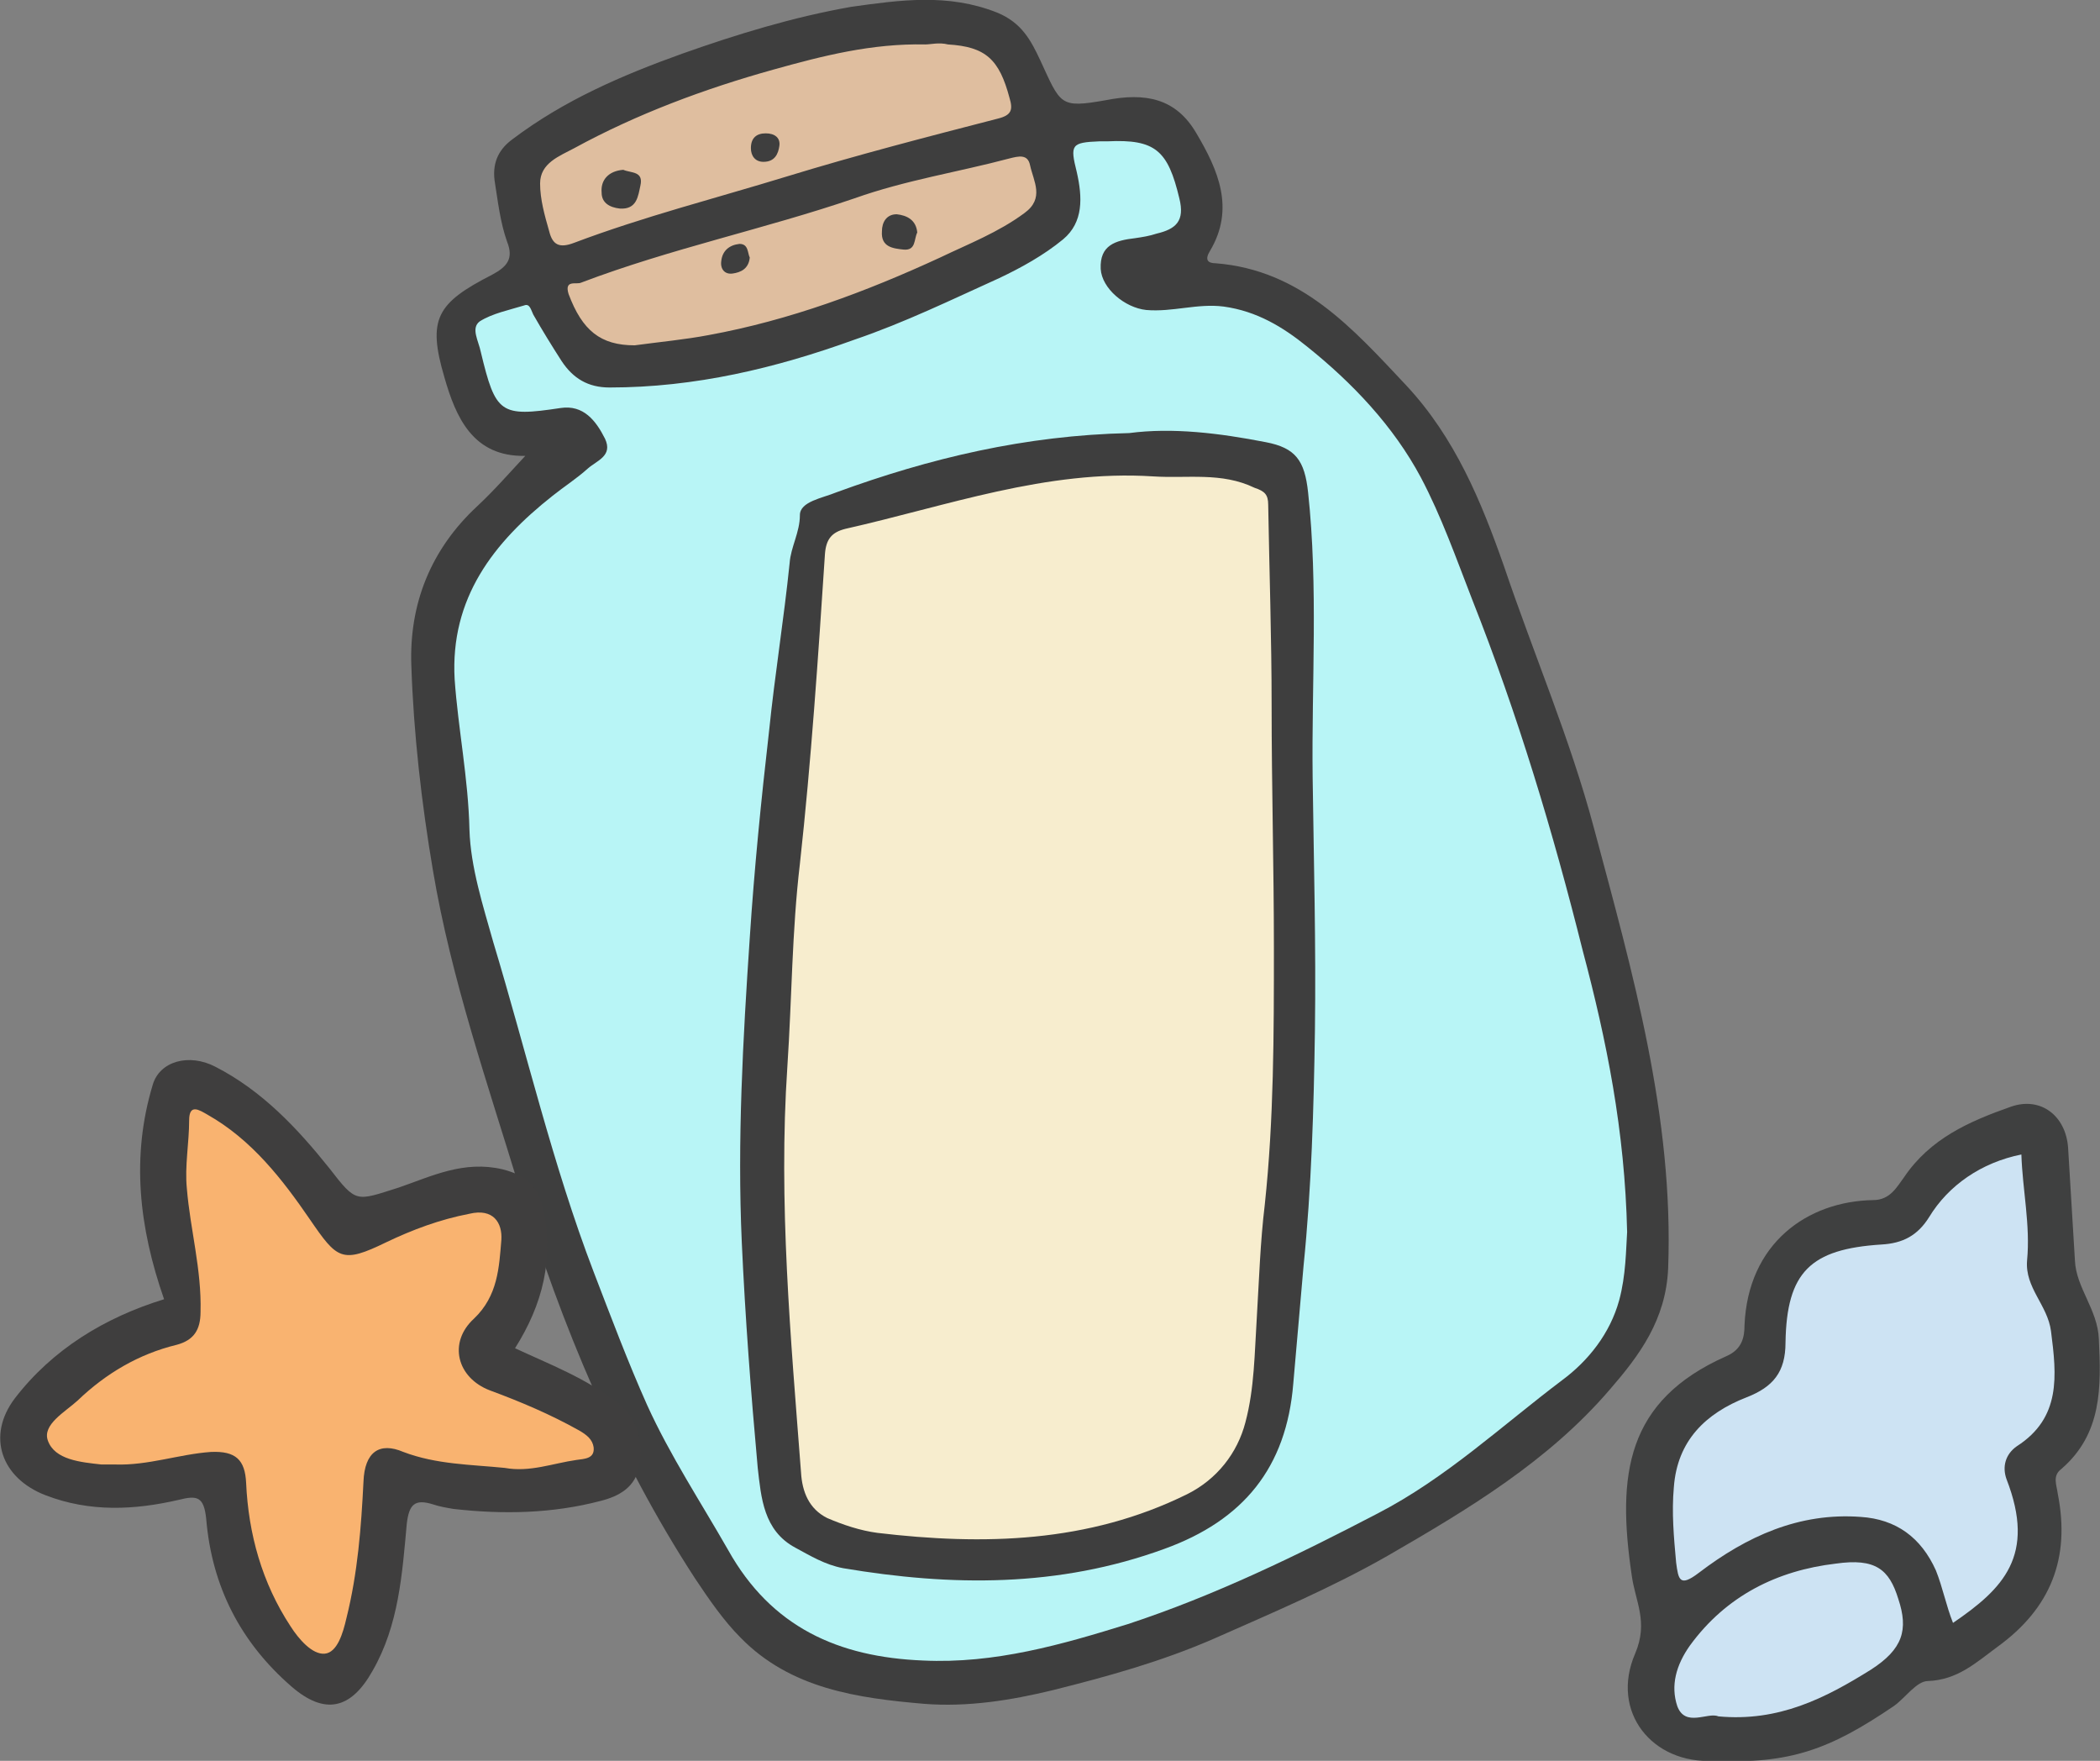 <?xml version="1.0" encoding="utf-8"?>
<!-- Generator: Adobe Illustrator 26.5.3, SVG Export Plug-In . SVG Version: 6.00 Build 0)  -->
<svg version="1.1" id="レイヤー_1" xmlns="http://www.w3.org/2000/svg" xmlns:xlink="http://www.w3.org/1999/xlink" x="0px"
	 y="0px" viewBox="0 0 184.3 154.5" style="enable-background:new 0 0 184.3 154.5;" xml:space="preserve">
<rect x="0" y="0" width="184.3" height="154.5" fill="#808080" stroke="none"/>
<style type="text/css">
	.st0{fill:#F7EDCE;}
	.st1{fill:#DFBE9F;}
	.st2{fill:#B8F5F6;}
	.st3{fill:#3E3E3E;}
	.st4{fill:#CDE3F3;}
	.st5{fill:#3F4040;}
	.st6{fill:#F9B370;}
	.st7{fill:#3F3E3E;}
</style>
<path class="st0" d="M112.2,70c0-2.8-0.1-5.5-0.1-8.3c0-3.5-0.1-7-0.2-10.5c-0.1-2.4-0.1-4.8-0.1-7.2c0-1.2-0.6-1.6-1.5-2
	c-2.2-0.9-4.4-0.8-6.5-0.8c-0.9,0-1.7,0-2.6,0c-7.1-0.5-13.9,1.3-20.5,2.9c-2.2,0.6-4.4,1.1-6.7,1.6c-1.4,0.3-2.1,1.1-2.2,2.7
	l-0.2,3.5c-0.5,7.8-1.1,15.8-2,23.6c-0.4,3.7-0.6,7.5-0.7,11.1c-0.1,2.2-0.2,4.5-0.3,6.7c-0.7,10.3,0.1,20.7,0.8,30.7
	c0.1,1.6,0.2,3.3,0.4,4.9c0.2,2.2,1,3.7,2.6,4.4s3.2,1.2,4.6,1.4c3.1,0.4,6.1,0.6,8.8,0.6c7.2,0,13.2-1.3,18.7-4
	c2.7-1.3,4.7-3.7,5.4-6.6c0.7-2.6,0.8-5.3,0.9-8l0.1-2.7c0.1-2.8,0.3-5.7,0.6-8.5c0.8-7.8,0.8-15.7,0.8-22.6
	C112.3,78.7,112.3,74.3,112.2,70z"/>
<g>
	<path class="st1" d="M63.9,17.4c1.7-0.5,3.4-1,5.1-1.5c6.3-1.9,12.8-3.6,18.6-5.1c1.6-0.4,1.7-1.2,1.4-2.4c-1-3.7-2.3-4.9-5.8-5.1
		c-0.6,0-1.1,0-1.5,0.1c-0.2,0-0.3,0-0.4,0.1c-4.8-0.1-9.1,1-13.5,2.2c-6.6,1.7-12.3,4-17.7,6.8c-0.2,0.1-0.3,0.2-0.5,0.2
		c-1.2,0.6-2.8,1.4-2.8,3.3c0,1.1,0.3,2.2,0.5,3.3c0.1,0.3,0.2,0.7,0.2,1c0.2,0.7,0.5,1.2,0.9,1.4c0.2,0.1,0.5,0.2,0.8,0.2
		c0.4,0,0.8-0.1,1.2-0.3C54.8,20,59.4,18.7,63.9,17.4z M66.3,13c0-0.4,0.1-0.8,0.9-0.8h0.1c0.2,0,0.4,0.1,0.5,0.2
		c0.1,0.1,0.1,0.2,0.1,0.4c-0.1,0.8-0.6,1-0.9,1C66.8,13.7,66.3,13.7,66.3,13z M55.7,16.2l-0.1,0.3c-0.2,1-0.4,1.4-1.2,1.3
		c-0.5,0-1.1-0.2-1.1-0.9c0-0.9,0.4-1.4,1.3-1.5c0.1,0,0.3,0.1,0.5,0.1s0.6,0.1,0.6,0.2C55.7,15.8,55.7,15.9,55.7,16.2z"/>
	<path class="st1" d="M91.2,15.3C91.1,15,91,14.7,91,14.4c-0.1-0.5-0.3-0.8-0.6-1c-0.5-0.3-1.2-0.2-1.8,0c-1.5,0.4-3.1,0.8-4.6,1.1
		c-3,0.7-6,1.4-8.9,2.4c-3.4,1.2-7,2.2-10.4,3.1c-4.5,1.3-9.1,2.6-13.6,4.3c0,0-0.2,0-0.3,0c-0.3,0-0.8,0-1.1,0.4s-0.2,0.9-0.1,1.3
		c1,3.3,2.8,4.8,6,4.8l0,0l0,0c0.7-0.1,1.4-0.2,2.1-0.3c1.5-0.2,3-0.4,4.5-0.6c6.3-1.1,12.8-3.3,20.5-6.9l1.2-0.6
		c2.1-1,4.3-2,6.3-3.4C92,17.9,91.5,16.5,91.2,15.3z M80,20.3c-0.1,0.2-0.1,0.4-0.1,0.5c-0.1,0.6-0.2,0.6-0.6,0.5
		c-1-0.1-1.4-0.2-1.4-1c0.1-0.9,0.5-1,0.7-1h0.1C79.7,19.4,79.9,20,80,20.3z M63.8,22.9c0.1-0.6,0.5-1,1.1-1l0,0
		c0.1,0,0.2,0,0.2,0.4c0,0.1,0.1,0.2,0.1,0.3c-0.1,0.5-0.4,0.8-1.1,0.8c-0.1,0-0.3,0-0.4-0.1C63.8,23.3,63.7,23.1,63.8,22.9z"/>
</g>
<path class="st2" d="M143.3,108.1c-0.2-9.4-2.1-17.8-3.9-24.8c-3.2-12.1-6.3-22-9.8-30.9c-0.3-0.7-0.5-1.4-0.8-2.1
	c-1.1-2.9-2.3-5.9-3.8-8.7c-2.2-4.2-5.5-8-10.1-11.6c-1.8-1.4-4.3-3.1-7.6-3.6c-1.3-0.2-2.5,0-3.7,0.1c-1.1,0.1-2.1,0.2-3.1,0.1
	c-1.7-0.1-3.5-1.7-3.6-3.2c-0.1-1.4,0.6-2,2.5-2.2c0.5-0.1,1-0.2,1.4-0.3c0.2,0,0.4-0.1,0.5-0.1c0.7-0.1,1.7-0.4,2.2-1.2
	c0.4-0.6,0.4-1.4,0.2-2.4c-1.1-4.5-2.5-5.6-6.9-5.4h-0.3c-0.1,0-0.3,0-0.4,0C95.2,12,94.4,12,94,12.6s-0.2,1.4,0.1,2.7
	c0.7,2.6,0.3,4.3-1.1,5.4c-1.5,1.2-3.3,2.3-5.5,3.3c-3.6,1.7-8.1,3.8-12.6,5.4c-7.9,2.8-14.7,4.1-21.3,4.1l0,0
	c-1.7,0-2.9-0.7-3.8-2.1c-0.8-1.3-1.7-2.7-2.5-4.1c0-0.1-0.1-0.2-0.1-0.2c-0.1-0.3-0.4-1.1-1.3-0.8l-0.7,0.1
	c-1.2,0.3-2.4,0.6-3.4,1.3c-0.9,0.7-0.6,1.8-0.3,2.6c0.1,0.2,0.2,0.4,0.2,0.6c1.4,5.7,2,6.1,7.6,5.3c1.6-0.2,2.5,0.8,3.3,2.4
	c0.4,0.7,0.1,1-0.7,1.5c-0.2,0.1-0.4,0.3-0.6,0.4c-0.6,0.5-1.2,1-1.8,1.4c-0.4,0.3-0.9,0.6-1.3,1C41.8,48,39.1,53,39.5,59.5
	c0.1,2,0.3,3.9,0.6,5.8c0.3,2.4,0.6,4.9,0.6,7.4c0.1,3.1,1,6.2,1.9,9.3l0.2,0.8c0.9,3.1,1.8,6.3,2.7,9.3c1.8,6.5,3.7,13.2,6.1,19.6
	c1.5,4,3,8,4.8,11.8c1.4,3,3.1,5.9,4.7,8.6c0.8,1.4,1.6,2.7,2.4,4.1c3.5,6.3,9.2,9.6,17.5,10c0.5,0,1,0,1.5,0
	c5.9,0,11.5-1.6,16.7-3.3c7.6-2.4,14.7-6,21.9-9.7c4.4-2.3,8.2-5.3,11.9-8.3c1.4-1.1,2.9-2.3,4.3-3.4c2.6-2,4.5-4.6,5.2-7.3
	c0.4-1.6,0.6-3.3,0.7-4.7C143.3,109.1,143.3,108.6,143.3,108.1L143.3,108.1L143.3,108.1z M114.7,68.3l0.1,3.1
	c0.1,6.3,0.3,12.7,0.1,19.1c-0.2,7.7-0.4,14.1-1,20.6c-0.3,3.3-0.6,6.7-0.9,10.4c-0.5,6.9-4.1,11.5-11,14c-8.2,3-17.1,3.5-27.9,1.6
	c-1.2-0.2-2.4-0.8-3.5-1.4l-0.6-0.3c-2.5-1.3-2.8-4-3-6.5v-0.1c-0.6-6.4-1-13.1-1.4-19.8c-0.4-8.7,0.1-17.2,0.7-26.7
	c0.4-6.2,1.1-12.6,1.7-18.2c0.3-2.4,0.6-4.8,0.9-7.2c0.3-2.4,0.7-5,0.9-7.5c0.1-0.6,0.2-1.1,0.4-1.7c0.2-0.8,0.5-1.6,0.5-2.6
	c0-0.6,1.1-1,2.1-1.2c0.3-0.1,0.5-0.2,0.8-0.2c9.2-3.3,17.3-4.9,25.5-5.1l0,0c1-0.1,2.1-0.2,3.2-0.2c2.6,0,5.4,0.3,8.7,1
	c2.3,0.5,3,1.3,3.3,4c0.6,5.4,0.5,11,0.4,16.4C114.7,62.5,114.7,65.4,114.7,68.3z"/>
<path class="st3" d="M46.1,40c-4.6,0.1-6.1-3.4-7.1-6.9c-1.5-5.1-0.7-6.5,4.2-9c1.3-0.7,1.9-1.4,1.3-2.9c-0.6-1.7-0.8-3.5-1.1-5.4
	c-0.2-1.7,0.5-2.8,1.6-3.6c4.5-3.4,9.6-5.6,14.9-7.5c4.8-1.7,9.7-3.2,14.8-4.1C79,0,83.2-0.6,87.5,1.1c2.2,0.9,3,2.5,3.8,4.2
	C93.1,9.2,93,9.5,97,8.8c3.5-0.7,6.2-0.2,8,2.9c1.9,3.2,3.4,6.6,1.2,10.3c-0.5,0.8-0.2,1.1,0.5,1.1c7.5,0.6,12,5.7,16.7,10.7
	c4.3,4.6,6.6,10.2,8.6,15.9c2.6,7.7,5.8,15.1,7.9,23c3.4,12.7,7,25.3,6.5,38.6c-0.2,4.5-2.5,7.6-5.1,10.6
	c-5.4,6.3-12.4,10.5-19.5,14.6c-4.9,2.8-10.1,5-15.3,7.3c-4.6,2-9.3,3.3-14.1,4.5c-3.7,0.9-7.5,1.5-11.3,1.2
	c-5.8-0.5-11.7-1.3-16.1-5.8c-1.5-1.5-2.8-3.4-4-5.2c-6.9-10.6-11.7-22.2-15.4-34.2c-2.8-9.2-6-18.4-7.6-27.9c-1-5.9-1.7-12-1.9-18
	c-0.2-5.4,1.7-10.2,5.8-14C43.4,43,44.7,41.5,46.1,40z M142.8,108.1c-0.2-8.9-1.8-16.8-3.9-24.7c-2.6-10.4-5.7-20.7-9.7-30.8
	c-1.4-3.6-2.7-7.3-4.5-10.7c-2.4-4.5-6-8.3-10-11.5c-2.1-1.7-4.4-3.1-7.3-3.5c-2.3-0.3-4.5,0.5-6.8,0.3c-1.9-0.2-3.9-1.9-4-3.6
	c-0.1-2.1,1.3-2.5,3-2.7c0.7-0.1,1.3-0.2,1.9-0.4c1.7-0.4,2.5-1.1,2-3.1c-1-4.2-2.1-5.2-6.3-5c-0.2,0-0.4,0-0.7,0
	c-2.5,0.1-2.6,0.3-2,2.7c0.5,2.2,0.6,4.4-1.2,5.9c-1.7,1.4-3.7,2.5-5.6,3.4c-4.2,1.9-8.3,3.9-12.7,5.4c-6.9,2.5-14,4.2-21.5,4.2
	c-1.9,0-3.2-0.8-4.2-2.3c-0.9-1.4-1.7-2.7-2.5-4.1c-0.2-0.4-0.3-1-0.8-0.8c-1.3,0.4-2.8,0.7-3.9,1.4c-0.8,0.6-0.1,1.7,0.1,2.7
	c1.3,5.4,1.7,5.7,7,4.9c2-0.3,3.1,1.1,3.9,2.7c0.7,1.5-0.7,1.9-1.5,2.6c-1,0.9-2.1,1.6-3.1,2.4c-5.2,4.1-9,9-8.6,16.1
	c0.3,4.3,1.2,8.7,1.3,13.2c0.1,3.3,1.2,6.7,2.1,9.9c2.9,9.6,5.2,19.5,8.8,28.9c1.5,3.9,3,7.9,4.7,11.7c2,4.4,4.7,8.5,7.1,12.7
	c3.8,6.8,9.7,9.4,17.1,9.7c6.3,0.3,12.2-1.4,18-3.2c7.6-2.5,14.8-6,21.9-9.7c6-3.1,10.9-7.7,16.2-11.7c2.3-1.7,4.2-4.1,5-7
	C142.7,111.9,142.7,109.6,142.8,108.1z M81.2,3.9c-4.7-0.1-9,1-13.3,2.2c-6.1,1.7-12,3.9-17.5,6.9c-1.3,0.7-3,1.3-3,3.1
	c0,1.4,0.4,2.8,0.8,4.2c0.3,1.2,0.9,1.5,2.2,1c6.1-2.3,12.4-3.9,18.6-5.8s12.4-3.5,18.6-5.1c1.2-0.3,1.3-0.8,1-1.8
	c-0.9-3.4-2.1-4.5-5.4-4.7C82.4,3.7,81.7,3.9,81.2,3.9z M55.7,30.3c2.2-0.3,4.4-0.5,6.5-0.9c7.1-1.3,13.8-3.8,20.3-6.8
	c2.5-1.2,5.1-2.2,7.4-3.9c1.8-1.3,0.8-2.8,0.5-4.2c-0.2-1-1-0.8-1.8-0.6c-4.5,1.2-9.1,1.9-13.6,3.5c-7.9,2.7-16.1,4.4-24,7.4
	c-0.4,0.2-1.5-0.3-1.1,1C51.1,29,52.7,30.3,55.7,30.3z"/>
<path class="st3" d="M99.1,38c3.8-0.5,7.9,0,12,0.8c2.6,0.5,3.4,1.6,3.7,4.4c0.9,8.3,0.3,16.7,0.4,25c0.1,7.4,0.3,14.8,0.2,22.2
	c-0.1,6.9-0.3,13.8-1,20.7c-0.3,3.4-0.6,6.9-0.9,10.3c-0.6,7.4-4.4,12-11.3,14.5c-9.3,3.4-18.7,3.3-28.2,1.7
	c-1.6-0.3-2.9-1.1-4.2-1.8c-2.8-1.5-3-4.4-3.3-7c-0.6-6.6-1.1-13.2-1.4-19.8c-0.4-8.9,0.1-17.8,0.7-26.7c0.4-6.1,1-12.1,1.7-18.2
	c0.5-4.9,1.3-9.8,1.8-14.7c0.1-1.4,0.9-2.7,0.9-4.2c0-1.2,2-1.5,3.2-2C81.6,40.2,90,38.2,99.1,38z M101.2,41.8
	c-9.4-0.6-18.1,2.6-27,4.6c-1.2,0.3-1.7,0.9-1.8,2.2c-0.6,9.1-1.2,18.1-2.2,27.2c-0.7,5.9-0.7,11.8-1.1,17.8
	c-0.8,11.9,0.3,23.8,1.2,35.6c0.1,1.7,0.7,3.2,2.3,4c1.4,0.6,2.9,1.1,4.4,1.3c9.3,1.1,18.5,0.9,27.2-3.4c2.6-1.3,4.4-3.6,5.1-6.3
	c0.8-3,0.8-6.1,1-9.2c0.2-3.3,0.3-6.6,0.7-9.9c0.8-7.5,0.8-15,0.8-22.5c0-7.1-0.2-14.2-0.2-21.3c0-5.9-0.2-11.8-0.3-17.6
	c0-0.9-0.3-1.2-1.2-1.5C107.2,41.4,104.2,42,101.2,41.8z"/>
<path class="st3" d="M54.7,14.9c0.7,0.3,1.8,0.1,1.5,1.4c-0.2,0.9-0.3,2.1-1.8,2c-0.9-0.1-1.6-0.5-1.6-1.4
	C52.7,15.8,53.4,15,54.7,14.9z"/>
<path class="st3" d="M67,14.2c-0.7,0-1.1-0.5-1.1-1.2c0-0.9,0.5-1.3,1.3-1.3c0.8,0,1.3,0.4,1.2,1.1C68.3,13.5,68,14.2,67,14.2z"/>
<path class="st3" d="M80.5,20.4c-0.3,0.6-0.1,1.6-1.2,1.5c-0.9-0.1-2-0.2-1.9-1.6c0-0.8,0.4-1.5,1.3-1.5
	C79.6,18.9,80.4,19.3,80.5,20.4z"/>
<path class="st3" d="M65.8,22.6c-0.1,1-0.8,1.3-1.5,1.4c-0.7,0.1-1.1-0.4-1-1.1c0.1-0.9,0.7-1.4,1.6-1.5
	C65.7,21.4,65.6,22.2,65.8,22.6z"/>
<g>
	<g>
		<path class="st4" d="M177.3,127.4c4.2-2.8,3.7-6.9,3.2-10.6c-0.1-1.1-0.6-2-1.1-2.9c-0.6-1-1.1-2-1-3.2c0.2-2.1,0-4.1-0.2-6.1
			c-0.1-1.1-0.2-2.2-0.3-3.4v-0.6l-0.6,0.1c-3.6,0.7-6.7,2.8-8.5,5.7c-0.9,1.4-2,2.1-3.8,2.2c-6.5,0.4-8.7,2.7-8.9,9.1
			c0,2.4-0.8,3.5-3.1,4.4c-4.1,1.6-6.4,4.4-6.8,8.3c-0.2,2.4,0,4.7,0.2,6.7c0.1,0.9,0.2,1.7,0.8,2s1.3-0.2,2-0.7
			c4.8-3.6,9.2-5.2,13.9-4.8c3,0.2,5,1.7,6.2,4.4c0.3,0.8,0.6,1.6,0.8,2.4c0.2,0.7,0.4,1.5,0.7,2.2l0.2,0.6l0.5-0.4
			c4.3-3,7.7-6,4.9-13.2C176.2,128.8,176.5,128,177.3,127.4z"/>
		<path class="st4" d="M161,136.7c-5.7,0.7-10.1,3.2-13.1,7.4c-1.4,1.9-1.8,3.9-1.1,5.8c0.4,1.1,1.2,1.4,1.9,1.4
			c0.4,0,0.7-0.1,1-0.1c0.3-0.1,0.7-0.1,0.9-0.1h0.2c5.5,0.5,9.8-1.7,13.7-4.2c2.8-1.8,3.6-3.8,2.6-6.8S164.5,136.2,161,136.7z"/>
	</g>
	<path class="st5" d="M150.4,154.5c-5.4,0.3-9.1-4.3-6.9-9.4c1.2-2.8,0-4.6-0.3-6.9c-1.3-8.8-0.5-15.3,8.3-19.2
		c1.4-0.6,1.6-1.7,1.6-2.7c0.3-7.2,5.5-10.9,11.3-11c1.5,0,2.1-1.2,2.7-2c2.3-3.4,5.7-4.9,9.4-6.2c2.6-0.9,4.8,0.8,5,3.6
		c0.2,3.3,0.4,6.6,0.6,9.9c0.1,2.4,2,4.3,2.1,6.9c0.2,4.2,0.3,8.3-3.3,11.4c-0.8,0.6-0.4,1.4-0.3,2.2c1.1,5.6-0.6,10-5.3,13.4
		c-1.9,1.4-3.5,2.9-6.1,3c-1,0-2,1.5-3,2.2C160.6,153.5,157.1,154.8,150.4,154.5z M177.4,101.3c-3.5,0.7-6.4,2.7-8.1,5.5
		c-1,1.6-2.3,2.3-4.2,2.4c-6.2,0.4-8.3,2.4-8.4,8.6c0,2.6-1.1,3.9-3.4,4.8c-3.6,1.4-6.1,3.8-6.4,7.9c-0.2,2.2,0,4.4,0.2,6.6
		c0.2,1.5,0.3,2.2,2,0.9c4.2-3.2,8.8-5.3,14.2-4.9c3.1,0.2,5.3,1.8,6.6,4.7c0.6,1.5,0.9,3.1,1.5,4.6c4.4-3,7.3-5.9,4.7-12.6
		c-0.4-1.1-0.1-2.2,0.9-2.9c3.9-2.5,3.5-6.2,3-10.1c-0.3-2.3-2.3-3.8-2.1-6.2C178.2,107.5,177.5,104.4,177.4,101.3z M150.8,150.6
		c5.3,0.5,9.4-1.6,13.4-4.1c2.8-1.8,3.3-3.5,2.4-6.2c-0.8-2.6-2-3.6-5.5-3.1c-5.1,0.6-9.6,2.8-12.8,7.2c-1.2,1.7-1.7,3.5-1.1,5.3
		C147.9,151.6,149.9,150.2,150.8,150.6z"/>
</g>
<g>
	<path class="st6" d="M51.1,125.1c-2.3-1.2-4.8-2.4-7.8-3.5c-1.3-0.5-2.1-1.4-2.4-2.5c-0.2-1,0.2-2.1,1.1-3c2.1-1.9,2.3-4.3,2.5-6.6
		l0.1-0.6c0.1-1-0.2-1.8-0.8-2.4c-0.4-0.4-1.2-0.8-2.6-0.5c-2.4,0.5-4.8,1.3-7.5,2.6c-3.6,1.7-3.8,1.5-6.1-1.9
		c-2.4-3.5-5.2-7.1-9.1-9.3l-0.1-0.1c-0.6-0.3-1.2-0.6-1.7-0.3c-0.5,0.3-0.5,0.9-0.5,1.3c0,0.8-0.1,1.5-0.1,2.3
		c-0.1,1.2-0.2,2.5-0.1,3.8c0.1,1.4,0.3,2.8,0.5,4.2c0.3,2.1,0.7,4.4,0.6,6.6c0,1.5-0.5,2.1-1.8,2.4c-3.3,0.8-6.3,2.5-9,5
		c-0.2,0.2-0.5,0.4-0.8,0.7c-1.1,0.9-2.5,2-1.9,3.4c0.7,1.9,3.1,2.3,5.2,2.4c0.2,0,0.5,0,0.7,0s0.3,0,0.5,0c1.7,0.1,3.3-0.2,4.9-0.5
		c1.2-0.2,2.4-0.5,3.6-0.5c1.8-0.1,2.5,0.4,2.5,2.2c0.3,4.9,1.6,9.1,4,12.8c1.1,1.7,2.2,2.6,3.3,2.6c0.1,0,0.1,0,0.2,0
		c1.5-0.1,1.9-1.9,2.3-3.4v-0.1c1-3.8,1.3-7.6,1.5-12.2c0-1.2,0.4-1.9,0.9-2.3c0.6-0.4,1.4-0.1,1.9,0.1c2.6,1.1,5.2,1.3,7.8,1.5
		c0.4,0,0.9,0.1,1.3,0.1c1.7,0.3,3.2,0,4.8-0.4c0.6-0.1,1.1-0.2,1.7-0.3h0.2c0.6-0.1,1.9-0.2,1.8-1.6
		C52.6,126,51.8,125.5,51.1,125.1z"/>
	<path class="st7" d="M14.4,114c-2.2-6.3-2.9-12.5-1-18.8c0.6-2.1,3.2-2.8,5.5-1.6c4.1,2.1,7.2,5.4,10,8.9c2.4,3.1,2.3,2.9,6.1,1.7
		c2.9-1,5.7-2.4,9.1-1.6c2,0.5,3,1.4,3.5,3.2c1.1,4.6,0,8.7-2.4,12.5c3,1.4,6.2,2.6,9,4.8c1.9,1.5,2.2,3.4,1.9,5.5
		c-0.3,1.9-1.8,2.7-3.4,3.1c-4.2,1.1-8.5,1.2-12.9,0.7c-0.6-0.1-1.2-0.2-1.8-0.4c-1.6-0.5-2.1,0-2.3,1.7c-0.4,4.4-0.7,8.9-3,12.9
		c-1.9,3.4-4.2,3.9-7.1,1.4c-4.5-3.9-7-8.8-7.5-14.7c-0.2-2-0.8-2.1-2.4-1.7c-3.9,0.9-7.8,1.1-11.7-0.4s-5.2-5.2-2.7-8.5
		C4.6,118.4,9.2,115.6,14.4,114z M44.3,128.8c2.2,0.4,4.2-0.4,6.3-0.7c0.7-0.1,1.6-0.1,1.5-1.1c-0.1-0.7-0.6-1.1-1.3-1.5
		c-2.5-1.4-5.1-2.5-7.8-3.5c-2.9-1.1-3.7-4.2-1.4-6.3c2.1-2,2.2-4.5,2.4-6.9c0.1-1.5-0.7-2.8-2.8-2.3c-2.6,0.5-5,1.4-7.3,2.5
		c-3.9,1.9-4.3,1.5-6.7-2s-5.1-7-9-9.2c-0.7-0.4-1.6-1-1.6,0.5c0,2-0.4,4-0.2,6c0.3,3.6,1.3,7.1,1.2,10.8c0,1.6-0.6,2.5-2.1,2.9
		c-3.3,0.8-6.2,2.5-8.7,4.9c-1.1,1-3.1,2.1-2.6,3.5c0.6,1.7,2.9,1.9,4.7,2.1c0.4,0,0.8,0,1.2,0c2.9,0.1,5.6-0.9,8.4-1.1
		c2.2-0.1,3,0.7,3.1,2.7c0.2,4.5,1.4,8.8,3.9,12.6c0.7,1.1,1.9,2.5,3,2.4c1.1-0.1,1.6-1.8,1.9-3.1c1-4,1.3-8,1.5-12
		c0.1-2.6,1.4-3.5,3.5-2.6C38.3,128.5,41.3,128.5,44.3,128.8z"/>
</g>
</svg>
